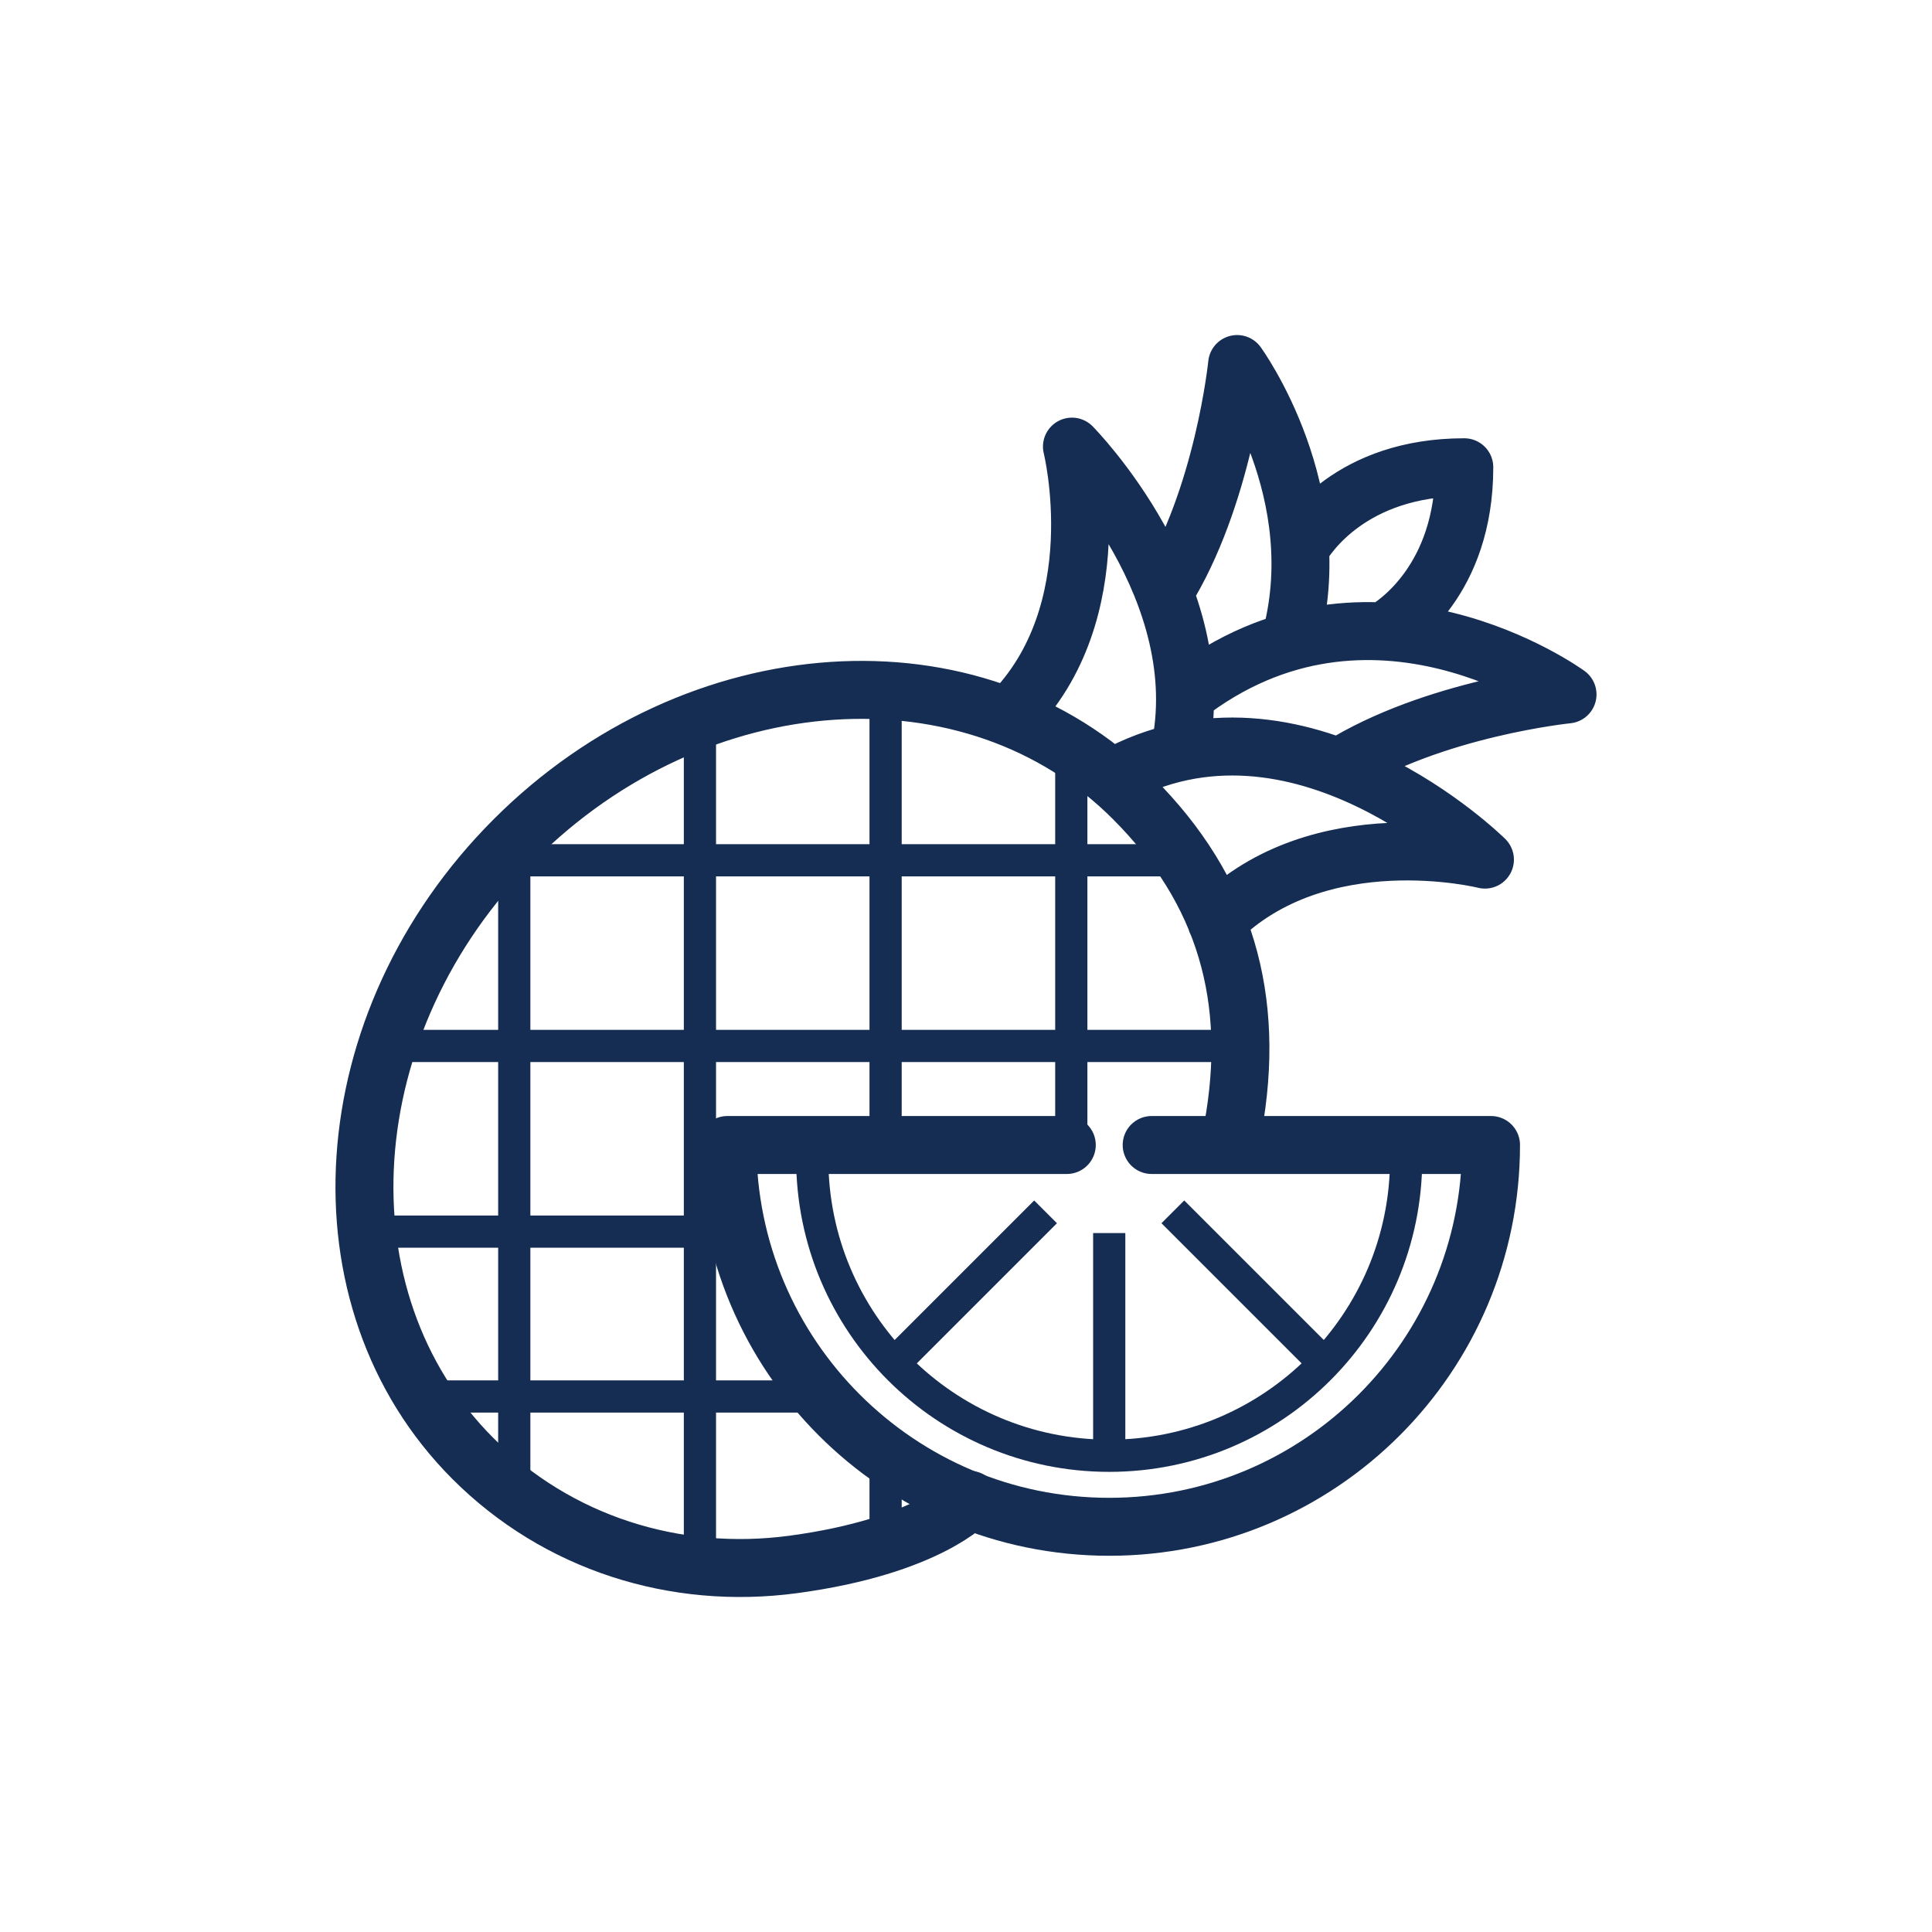 <svg viewBox="0 0 600 600" xmlns="http://www.w3.org/2000/svg" id="icons"><defs><style>.cls-1{stroke:#152c53;stroke-miterlimit:10;stroke-width:10px;}.cls-1,.cls-2{fill:none;}.cls-2{stroke:#152d52;stroke-linecap:round;stroke-linejoin:round;stroke-width:18px;}</style></defs><path d="M153.84,267.17h213.41M250.65,433.69h-117.51M224.27,382.49h-110.25M120.33,324.83h264.96M332.7,355v-122.39M159.71,463.8v-203.05M217.37,481.46V223.54M275.03,354.65v-140.07M275.03,476.11v-20.47" class="cls-1"></path><path d="M382.88,350.36c7.34-40.19-2.4-73.86-30.96-102.41-49.54-49.54-135.6-43.8-192.22,12.82-56.62,56.62-62.35,142.67-12.81,192.21,26.19,26.2,62.71,37.81,99.47,32.87,42.03-5.65,54.78-20.07,54.78-20.07M377.79,286.2c32.07-32.07,83.37-19.24,83.37-19.24,0,0-57.98-57.46-115.69-25.39M313.66,222.07c32.07-32.07,19.24-83.37,19.24-83.37,0,0,44.44,44.85,33.34,94.92M415.83,238.32c29.48-18.46,70.98-22.66,70.98-22.66,0,0-61.08-44.51-118.8.38M361.54,184.03c18.46-29.48,22.66-70.98,22.66-70.98,0,0,29.31,40.23,16.37,86.24M429.65,196.11c3.74-2.14,25.1-15.89,25.1-51-35.11,0-48.87,21.36-51,25.1" class="cls-2"></path><path d="M331.3,355.59h-105.39c0,65.49,53.08,118.57,118.57,118.57,65.49,0,118.57-53.08,118.57-118.57h-105.39" class="cls-2"></path><line y2="423.42" x2="277.64" y1="376.35" x1="324.71" class="cls-1"></line><line y2="423.42" x2="411.31" y1="376.35" x1="364.24" class="cls-1"></line><line y2="452.1" x2="344.48" y1="382.94" x1="344.48" class="cls-1"></line><path d="M436.69,359.88c0,50.93-41.29,92.22-92.22,92.22-50.93,0-92.22-41.29-92.22-92.22" class="cls-1"></path></svg>